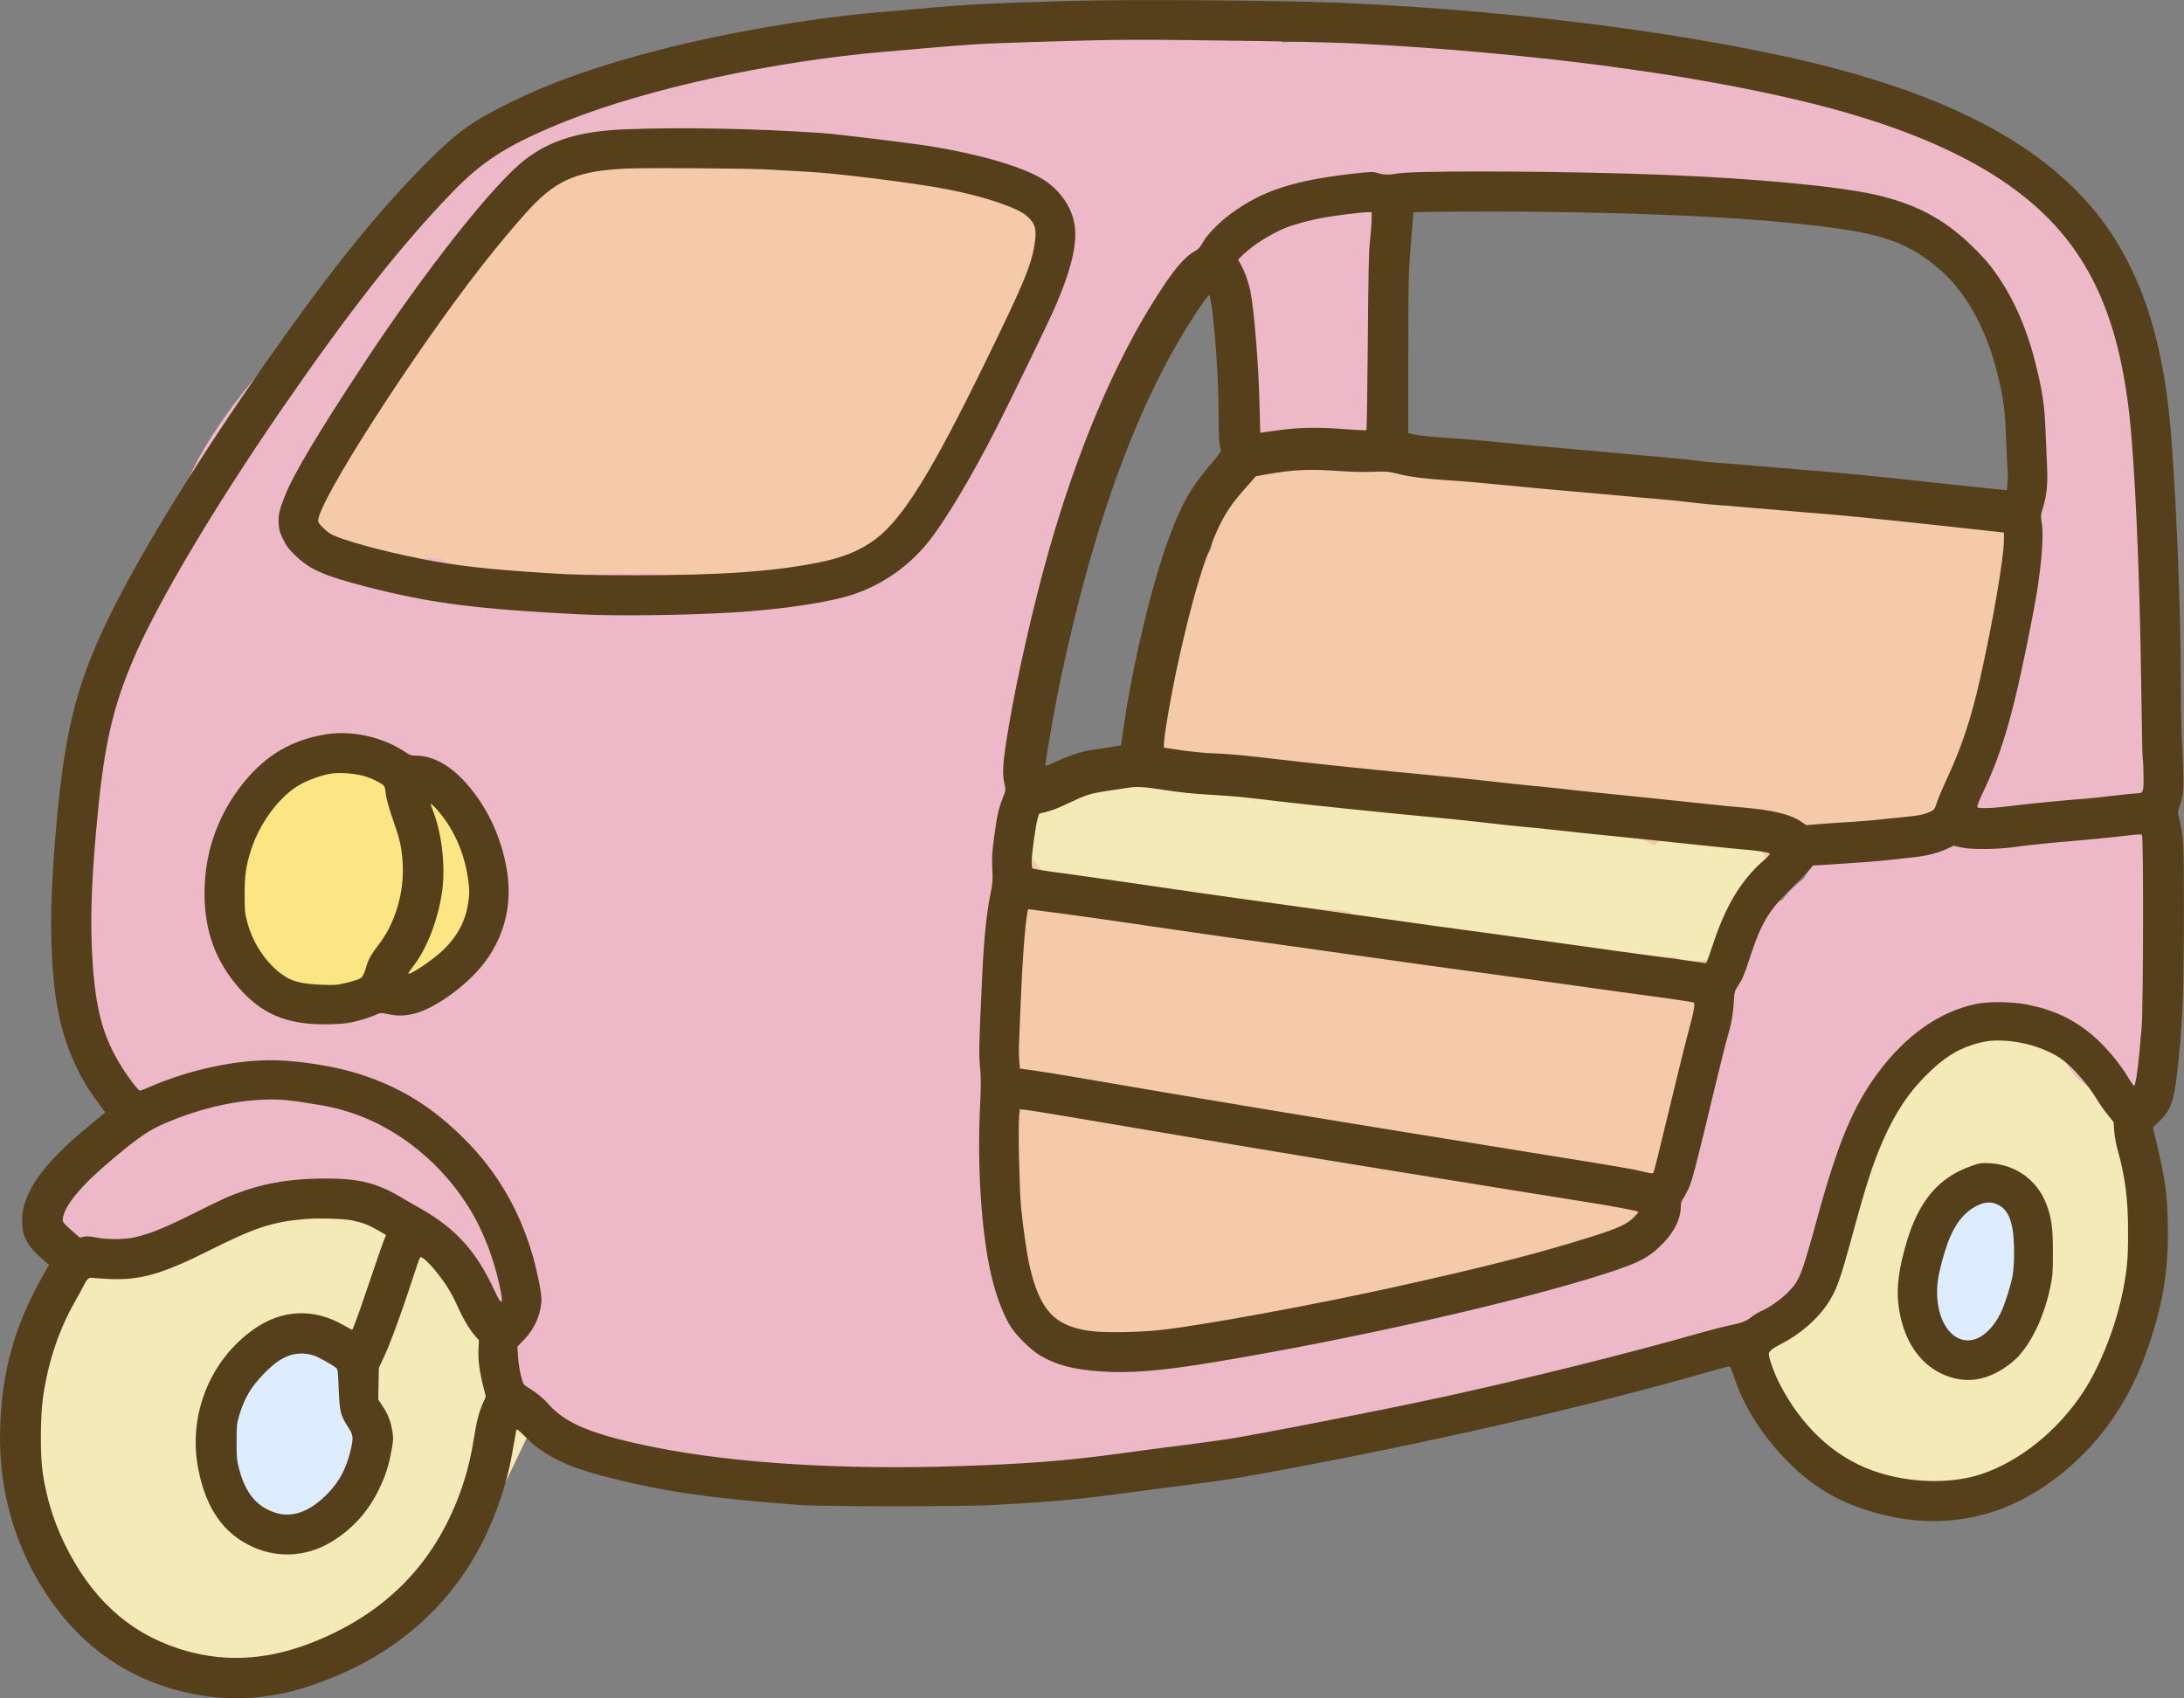 <?xml version="1.0" encoding="UTF-8"?>
<svg id="Layer_2" data-name="Layer 2" xmlns="http://www.w3.org/2000/svg" viewBox="0 0 368.97 286.96">
  <rect x="0" y="0" width="368.97" height="286.96" fill="#808080" stroke="none"/>
  <defs>
    <style>
      .cls-1 {
        fill: #edb8c8;
      }

      .cls-2 {
        fill: #fce583;
      }

      .cls-3 {
        fill: #ddedff;
      }

      .cls-4 {
        fill: #f4eab8;
      }

      .cls-5 {
        fill: #56401c;
      }

      .cls-6 {
        fill: #f4caa9;
      }
    </style>
  </defs>
  <g id="Layer_1-2" data-name="Layer 1">
    <g>
      <g>
        <path class="cls-6" d="M332.15,86.98c-32.54-4.07-65.02-11.01-97.96-9.43-.42-.14-.83-.28-1.25-.42-6.38-2.03-12.74-2.7-18.69,1.01-5.46,3.4-8.35,8.71-9.7,14.61-3.38,6.25-5.44,12.7-6.25,19.89-.2,1.74-.26,3.07-.61,4.38-.21.78-.41,1.55-.66,2.31-.08.23-.11.34-.11.39-.08.13-.16.29-.28.5-1.69,3.08-2.37,3.87-5.29,6.16-1,.79-1.69,1.83-2.12,3-.41.23-.79.5-1.16.78-1.37.06-2.74.13-4.1.21-3.78.23-6.49,2.2-7.89,4.81-1.34.25-2.63.68-3.83,1.32-6.05,3.2-7.1,9.51-6.12,15.69,1.04,6.56,1.87,13.12,2.46,19.69-.03.87.04,1.72.22,2.52.97,11.98,1.14,24,.37,36.12-.19,3,1.69,5.98,4.16,7.62.09.14.18.27.27.4-.45,2.47-.03,4.95,1.72,7.14,2.16,2.71,6.21,4.57,9.7,3.31,12.68-4.58,24.48-5.98,37.53-7.24,13.21-1.27,26.03-3,38.35-7.97,6.56,1.62,13.26-1.91,16.86-7.46,2.68-4.13,3-8.67,2.88-13.3.75-.93,1.34-2.02,1.7-3.25,2.04-7,3.97-14.03,5.8-21.08.37-.25.74-.52,1.1-.81,5.54-4.52,7.19-13.17,9.49-19.62.65-1.81,1.32-3.63,2-5.44.44-.02.87-.04,1.31-.07,4.46-.29,9.05-.71,13.42-1.68.2-.05.39-.11.59-.16,1.05.43,2.19.7,3.38.77.79.05,1.58.1,2.36.15,5.72.35,10.82-6.22,8.9-11.68-.12-.33-.25-.66-.37-.99,1.09-1.86,2.06-3.84,2.97-5.88,3.55-7.91,6.24-16.06,7.77-24.61,1.15-6.45-2.59-10.89-8.9-11.68Z"/>
        <polygon class="cls-6" points="288.57 116.17 288.57 116.17 288.57 116.17 288.57 116.17 288.57 116.17"/>
      </g>
      <path class="cls-4" d="M299.26,147.92c-.49-3.23-3.02-7.17-6.61-7.67-4.56-.64-8.9-.79-12.74,2.21-.14.11-.29.23-.44.35-.44-.24-.9-.47-1.37-.66-3.66-1.49-7.83-1.74-11.71-2.35-2.88-.46-5.77-.91-8.65-1.37-1.3-.67-2.78-1.11-4.32-1.28-8.65-.98-17.31-1.96-25.96-2.94-1.58-.18-3.05.19-4.32.91-.2-.01-.41-.03-.61-.04-1.1-1.1-2.51-1.99-4.13-2.67-6.08-2.53-12.7-3.82-19.29-3.93-4.25-.07-8.32.58-12.38,1.43-3.23-.26-6.54.52-9.06,2.46-3.64,2.81-5.78,6.95-3.78,11.52,1.52,3.47,4.66,5.47,8.22,5.59,1.56,1.31,3.51,2.16,5.62,2.23,13.17.44,26.34,1.26,39.5,2.14,7.5,3.56,16.1,4.52,24.29,6.16,7.52,1.51,18.76,4.69,26.27,1.3,1.69.3,3.39.49,5.06.37,4.19,1.76,9.2.12,11.57-3.83.14-.23.26-.4.34-.53.46-.43.61-.59.44-.47,2.84-2.17,4.62-5.17,4.05-8.93Z"/>
      <path class="cls-4" d="M86.01,229.65c-.86-.5-1.83-.84-2.84-1.02-.31-2.29-1.42-4.23-3.01-5.61-.46-1.78-1.4-3.38-2.82-4.58-1.59-6.65-5.17-12.78-10.67-17.11-4.02-3.16-9.05-3.74-13.05,0-1.69,1.58-3.33,3.2-4.91,4.87-2.14-.4-4.46-.07-6.57.96-1.84.89-3.59,1.92-5.24,3.05-3.03-1.54-6.63-1.58-10.03-.5-1.01.32-1.99.71-2.94,1.15-4.84-3.61-13-2.44-14.58,4.59-3.63,16.2-6.96,34.95,3.05,49.68.97,1.43,2.07,2.81,3.27,4.07.33,4.86,4.33,7.89,8.94,8.47,1.12,2.35,3.16,4.27,5.8,5,3.85,1.06,7.86,1.51,11.82,1.06,3.13-.35,5.98-1.79,7.66-4.16,6.5-.68,12.83-2.38,18.27-6.1,10.64-7.28,15.74-20,21.16-31.21,2.17-4.48,1.23-9.97-3.31-12.62ZM47.24,250.23c-.05-.81-.2-1.58-.41-2.31,2.01-3.18,3.71-6.6,5.09-10.28.13-.35.25-.69.38-1.04,1.12,3.8,2.12,7.64,3,11.51-2.49,3.83-5.31,7.27-8.74,10.66.64-2.89.87-5.82.69-8.54Z"/>
      <path class="cls-4" d="M360.57,208.73c-.52-3.3-.65-6.54-.92-9.95-.61-7.9-2.99-16.13-10.43-20.21-1.77-4.16-6.54-7.07-11.2-5.61-4.73-2.26-10.53-1.95-14.44,2.38-2.34,2.59-3.18,6.15-2.24,9.31-2.45,2.65-4.24,5.93-5.03,9.65-.04.19-.07.38-.1.58-9.26,10.54-16.41,22.62-21.48,35.79-2.45,6.37,4.36,12.56,10.44,11.55.21.99.56,1.96,1.12,2.91,1.96,3.35,5.55,4.8,9.19,5.3,2.25.31,4.5.37,6.73.21,1.54,1.59,3.71,2.63,6.39,2.67,8.63.12,15.7-3.82,20.53-10.03,1.69-.31,3.31-1.04,4.66-2.25,5.58-4.98,7.96-12.55,8.1-19.86.08-4.16-.69-8.33-1.33-12.42ZM327.6,230.15c.42-2.88.57-5.78.74-8.25.21-3.07-1.6-5.92-4.11-7.58,3.12-4.28,6.58-8.33,10.29-12.02.13-.13.25-.27.37-.4.75,1.55,1.37,3.14,1.81,5.08,1.02,4.46,1.44,9.7,1.54,15.04-.23,1.04-.48,2.08-.75,3.1-2.48-.08-4.98.8-6.82,2.64-.86.86-1.94,1.69-3.08,2.39Z"/>
      <path class="cls-3" d="M62.87,236.7c-.68-2.09-1.82-3.66-3.28-4.76-1.19-5.85-7.99-10.81-13.72-6.73-8.31,5.91-11.05,16.02-6.45,25.22,1.08,2.15,3.22,3.62,5.59,4.24,1.53,1.17,3.4,1.87,5.4,1.78,5.33-.24,8.82-4.06,9.23-9.23.02-.22.03-.45.04-.67,2.79-2.28,4.25-6.55,3.19-9.83Z"/>
      <path class="cls-3" d="M338.56,198.84c-4.49-1.02-10.46,1.36-11.35,6.44-.67,3.84-1.58,7.62-2.74,11.35-1.43,4.61,1.7,10.27,6.44,11.35,5.01,1.14,9.82-1.51,11.35-6.44,1.16-3.73,2.07-7.5,2.74-11.35.83-4.74-1.27-10.17-6.44-11.35Z"/>
      <path class="cls-1" d="M367.46,159.61c1-4.47.22-8.27-1.72-12.31-.29-.59-.61-1.2-.94-1.81-.22-1.37-.37-2.76-.44-4.2,1.43-1.58,2.31-3.59,2.03-5.77-.11-.83-.25-1.64-.39-2.44.02,0,.04,0,.06,0-.06-.18-.11-.37-.17-.55-.67-3.44-1.66-6.64-2.89-9.92,1.84-5.8,2.9-11.86,3.14-18,.12-3.08-1.6-5.91-4.08-7.58.51-9.31.76-18.66-.31-27.94-.69-5.95-1.68-11.86-3.58-17.55-1.24-3.71-2.77-8.5-5.62-11.65-.18-.96-.47-1.92-.88-2.85-8.31-18.93-35.35-19.64-52.68-22.08-8.49-1.19-17-2.41-25.52-3.53-1.35-.8-2.93-1.28-4.65-1.33-2.63-.08-5.26-.16-7.89-.23-8.9-1.04-17.82-1.92-26.75-2.48-5.85-.37-11.69-.48-17.51-.25-2.17-1.43-4.93-1.94-7.63-1.33-5.71,1.3-12.79.31-18.69-.49-7.54-1.03-14.89-1.74-22.48-.88-7.27.82-14.66,2.62-21.95,4.3-.77-.53-1.62-.99-2.52-1.35-7.31-2.96-14.05.43-19.98,5.04-6.21.17-12.43-.57-18.61.4-7.3,1.14-13.79,5.17-19.71,9.42-11.36,8.14-21.15,18-30.41,28.42-10.23,11.5-22.28,23.5-25.89,38.99-.07.28-.11.57-.15.85-2.45,2.95-3.31,6.89-1.15,10.58,0,0,0,.01.01.02-9.79,6.42-13.04,18.11-12.03,29.34.15,1.69.33,3.37.52,5.05-.58.85-1,1.85-1.19,3.01-.98,5.87-.98,11.4.26,17.21-1.18,5.85-1.7,11.71.36,17.61,1.24,3.54,2.95,6.86,4.74,10.14,1.06,1.95,1.77,3.15,2.33,4.47-.26.53-.48,1.1-.66,1.73-.1.43-.24.86-.38,1.28.07-.24-.08,0-.43.71-.27.37-.38.52-.41.57-.09.1-.21.24-.39.44-.15.17-.25.29-.32.39-.25.13-.5.26-.75.38-3.72.21-6.7,1.23-9.85,3.76-3.89,3.13-3.26,9.79,0,13.05,2.62,2.62,5.94,3.12,9.01,2.18,1.26.22,2.58.17,3.9-.22.48-.14.96-.3,1.43-.47,1.23-.13,2.46-.34,3.62-.69,3.46-1.06,6.75-2.9,9.87-4.7,2.14-1.23,4.25-2.52,6.36-3.78,2.27,2.2,5.59,3.4,8.7,2.27,2.86-1.04,5.71-1.76,8.56-2.11.84.64,1.67,1.31,2.57,1.85,3.14,1.89,6.42,2.28,9.9,3.06.13.03,1.06.41,1.49.7-.03.01.85.85.96.96.5.51.98,1.05,1.42,1.61.05.09.43.62.51.75.39.6.81,1.18,1.2,1.78.86,1.3,1.7,2.61,2.52,3.93,1.74,2.81,3.39,5.69,4.93,8.61.29.55.57,1.1.86,1.64-2.5,5.01-.07,11.22,5.7,13.08,7.93,2.55,16.12,4.35,24.4,5.38,1.67,4.39,6.5,6.76,11.08,5.62,2.68-.67,5.36-1.29,8.05-1.89,1.46,1.14,3.18,1.69,4.96,1.75,1.86,1.05,4.11,1.45,6.56.8,4.25-1.12,8.06-1.43,12.65-1.42,4.9,0,9.74.6,14.61-.21,2.48-.41,4.89-1.25,7.06-2.54,1.04-.62.4-.61,1.6-.7-1.27.09,1.47.12,1.73.14,4.63.25,9.19.89,13.83.94,17.98.2,35.68-3.76,52.02-11.11.93.04,1.86-.09,2.77-.42,4.14-1.5,6.6-1.46,11.01-1.9,5.1-.51,9.44-2.26,14.04-4.44,4.1-1.94,8.18-3.91,12.27-5.86,4.35-2.08,9-3.79,12.12-7.64,2.45-3.02,3.15-6.59,3.56-10.27.31-.34.62-.69.9-1.06,2.64-3.47,4.22-7.63,5.65-11.72.12-.33.23-.67.34-1.01.75-1.59,1.5-3.19,2.25-4.78.68-1.45,1.34-2.92,2.03-4.38.71-.6,1.38-1.24,2.1-1.83,2.02-1.64,3.77-3.29,5.18-5.48,1.63-.4,3.32-.67,4.88-.99,3.27-.68,6.55-1.3,9.84-1.88.4-.07,1.53-.13,2.61-.25.12.12.25.23.37.35,1.17,1.11,2.35,2.21,3.52,3.32.55.51,1.09,1.02,1.62,1.54.22.26.39.44.51.57,1.88,3.55,5.14,5.96,9.51,5.3,4.11-.62,8.52-4.44,8-9.06-.44-3.89-.96-7.77-1.58-11.64,1.25-1.14,2.19-2.59,2.56-4.23ZM343.38,100.68c-1.71,1.7-2.76,4.07-2.93,6.65-.08,1.23-.07,2.45.02,3.67-.11,4.48-.78,8.41-2.18,13.01-.05.15-.07.3-.11.45-3.56,5.35-6.34,11.09-8.24,17.39-.03.1-.05.2-.08.31-5.11-.23-10.21.09-15.14,1.5-.61-.14-1.25-.21-1.88-.21-3.56,0-6.58,2.06-8.12,5-1.32,1.01-2.52,2.16-3.51,3.49-1.49.76-2.8,1.93-3.75,3.49-9.95,16.43-9.92,35.96-16.46,53.6-.05.14-.08.28-.12.41-3.48,1.66-6.95,3.32-10.43,4.98-2.77,1.32-5.09,2.21-8.29,2.38-4,.21-7.94.76-11.74,1.98-.96-.06-1.94.01-2.94.25-8.2,1.93-16.4,3.86-24.6,5.79-7.29,1.72-15.09,3.72-22.22,4.68-.79.11-1.56.28-2.3.51-.79-.02-1.58-.03-2.37-.06-4.17-.17-8.41-1.06-12.58-.89-.96.04-1.89.14-2.81.28-.6-1.61-1.56-3.18-2.93-4.62-1.31-1.38-2.93-2.57-4.6-3.49-.58-.32-1.19-.59-1.78-.9-.18-.09-.36-.18-.54-.28-.2-.86-.41-1.71-.53-2.59-.2-1.41-.24-3.49-.22-5.23.03-2.18-.82-4.28-2.21-5.92.76-5.95,1.43-11.91,1.14-17.93-.28-5.76-2.29-12.15-1-17.39.8-3.26.38-6.4-1.29-8.99,3.55-2.1,5.98-6.69,4.43-10.55-.24-.6-.5-1.15-.77-1.67,1.05-4.26,0-8.71-1.15-12.99.05-.12.1-.24.14-.37,2-5.33,1.85-11.68,2.72-16.71.28-1.64.25-3.29-.12-4.81,1.19-2.76,2.28-5.55,3.25-8.4,1.74-5.12,2.71-10.34,3.79-15.63,1.08-5.32,2.67-9.7,4.98-14.38,2.56-5.19,5.06-10.33,7.26-15.69,1.22-2.98,2.3-5.85,3.49-8.67,2.3-.08,4.59-1.01,6.48-2.62,2.37-2.02,4.5-4.27,6.61-6.55.22,1.49.35,3.01.31,4.91-.1,4.43.55,8.49,1.77,12.73.12.64.17.67.16.08,0,.34.02.69.03,1.03-.01.69-.12,1.37-.11,2.06.01,1.34.2,2.64.56,3.88.17,5.02,4.31,8.7,9.21,8.91,1.15.05,1.99.2,3.82.78,7.27,2.31,14.83-6.68,10.58-13.31.15-.85.27-1.71.35-2.59.83-8.93,1.22-17.99,1.2-26.96,0-1.08-.18-2.06-.49-2.96,11.17.75,22.31,1.14,33.09-2.28,2.64.33,5.29.67,7.93,1.01,12.1,1.58,24.25,3.13,36.29,5.1,3.21.53,6.41,1.13,9.57,1.95,1.08.28,2.16.58,3.22.92.27.08,2.73.99,2.43.83,1.02.45,2.02.97,2.98,1.53.27.16,2.03,1.47,2.1,1.45.54.56,1.62,1.72,1.49,1.46.34.49.63,1.01.9,1.55-.07,3.17,1.48,6.72,4.19,8.42.08.23.67,1.84.87,2.42.72,2.09,1.32,4.21,1.83,6.36,1.09,4.62,1.48,7.8,1.77,12.36.54,8.68.13,17.38-.39,26.06Z"/>
      <path class="cls-6" d="M168.29,33.03c-.82-.78-1.88-1.65-2.04-1.77-2.56-1.95-5.25-2.63-8.41-2.89-5.01-.42-10.09-.42-15.12-.61-3.57-.13-6.83-.11-9.8,1-4.89-.99-9.82-2.48-14.87-3.19-8.26-1.17-17.09-.9-24.43,3.58-1.56.95-2.93,2.04-4.17,3.23-5.31,2.52-9.71,7.42-13.71,11.88-7.04,7.86-13.66,15.44-14.72,26.35-.05.47-.04.93.01,1.38-3.76,3.07-6.97,6.62-8.24,11.26-1.46,5.33,2.82,12.26,8.9,11.68,4.21-.4,8.41-.6,12.6-.69.9.7,1.99,1.21,3.27,1.46,9.77,1.89,20,1.18,29.91,1.21,4.74.02,9.82.39,14.84.28,1.69,1.45,3.81,2.39,5.94,2.44,6.84.16,12.65-2.64,17.46-6.86,6.18-3.13,11.35-7.91,15.37-13.55,1.94-2.72,3.3-5.7,4.66-8.74.75-1.68,1.5-3.37,2.4-4.98.35-.62.71-1.25,1.11-1.83-.04.15,1.31-1.42,1.31-1.41,2.74-2.69,3.33-6.9,1.86-10.29,1.04-1.65,2.06-3.32,3.04-5,3.17-5.42-.52-13.84-7.17-13.91Z"/>
      <path class="cls-2" d="M78.47,142.22c-3.38-7.65-13.17-13.4-21.39-13.54-3.27-.06-6.21,1.82-7.85,4.5-2.37,1.84-4.36,4.39-5.74,6.72-4.2,7.15-5.13,17.69.04,24.61,3.41,4.57,9.25,6.04,14.61,4.41,1.91-.58,3.62-1.62,5.18-2.84,2.14.54,4.57.33,6.97-.8,8.6-4.05,11.92-14.59,8.18-23.05Z"/>
      <g>
        <path class="cls-5" d="M181.46.14c-16.95.5-17.43.53-33.73,2-11.22,1-24.75,3.34-36.15,6.24-10.17,2.59-18.47,5.51-25.55,9.02-6.33,3.12-8.75,4.88-13.88,10-8.28,8.3-15.93,17.77-26.63,32.99-11.35,16.13-20.94,31.57-26.52,42.71-5.81,11.62-7.9,19.45-9.37,35.1-1.17,12.62-1.29,21.02-.4,28.89.55,4.84,1.72,9.12,3.59,13.02,1.19,2.47,2.12,4.02,3.76,6.21l1.22,1.64-2.79,2.29c-5.13,4.21-8.45,7.88-9.97,10.99-.99,2.02-1.32,3.34-1.3,5.18,0,2.49.95,4.26,3.44,6.34l1.12.97-.35.58C2.7,223.24.33,231.23.03,241.14c-.3,9.12,1.75,17.68,6.03,25.3,5.54,9.88,13.54,16.33,23.64,19.1,7.63,2.09,14.99,1.87,22.61-.65,10.45-3.46,18.77-9.23,24.81-17.25,4.66-6.14,8.15-14.46,9.5-22.57.27-1.6.53-3.11.58-3.32.1-.37.18-.32,1.39.87,1.59,1.57,1.97,1.87,3.52,2.87,2.65,1.72,5.76,2.92,10.95,4.22,9.3,2.35,16.86,3.44,31.89,4.58,3.92.3,27.97.3,33.14,0,10.94-.63,14.03-.92,23.46-2.2,2.67-.37,6.73-.88,9.02-1.17,5.36-.67,8.35-1.12,14.53-2.27,26.58-4.91,52.9-10.92,73.63-16.86,1.74-.5,3.27-.9,3.42-.9.17.02.45.63.9,2.05,1.52,4.66,4.84,9.88,8.95,13.99,4.09,4.12,8.06,6.55,13.54,8.3,7.28,2.32,14.54,2.39,21.26.18,8.11-2.65,16.03-9.1,21.12-17.21,2.2-3.49,3.79-6.95,5.29-11.45,2.34-6.96,3.21-12.82,3.02-20.14-.13-5.19-.42-7.21-1.74-12.82l-.77-3.29,1.09-1.05c1.87-1.8,2.42-3.27,2.97-7.91.94-7.91,1.17-13.32,1.17-27.7,0-11.55-.03-12.12-.68-15.06l-.35-1.55.48-1.54c.43-1.44.47-1.74.45-4.22-.02-1.47-.1-4.24-.22-6.18-.1-1.92-.18-6.19-.18-9.52,0-13.71-1.02-37.08-2.02-46.12-1.82-16.71-6.83-28.64-15.75-37.54-8.5-8.5-20.62-14.84-37.5-19.67-20.79-5.94-54.88-10.64-86.99-11.97-10.02-.42-35.43-.6-44.75-.32ZM214.44,6.97c5.88.08,12.82.27,15.44.42,28.69,1.54,55.2,4.99,74.97,9.78,12.57,3.04,22.66,6.86,30.56,11.55,14.79,8.83,21.81,20.52,24.21,40.36,1.05,8.73,1.89,27.52,2.15,48.46.08,5.84.18,10.69.23,10.77s.12,1.24.13,2.57c.05,2.86-.03,3.16-1,3.16-.35,0-2.12.18-3.96.4-1.82.23-4.04.45-4.91.52-2.86.18-10.22.92-12.76,1.25-1.35.18-3.14.33-3.96.33-1.34,0-1.49-.03-1.49-.3,0-.18.43-1.25.99-2.39,3.42-7.25,5.31-13.98,8.43-30.14,1.34-6.9,1.9-13.04,1.44-15.58-.17-.92-.15-1.14.23-2.34.63-2.02.83-3.91.7-6.86-.07-1.42-.18-4.27-.27-6.34-.17-4.22-.53-6.63-1.75-11.44-1.6-6.33-4.06-11.64-7.41-16.03-1.12-1.47-3.56-3.96-5.28-5.39-4.66-3.91-9.83-6.14-17.03-7.36-8.22-1.42-23.04-2.57-38.49-3.02-17.18-.5-37.13-.5-39.66-.02-1.24.25-2.2.22-3.17-.08-.8-.25-1.04-.25-4.09.08-10.19,1.15-15.53,2.91-20.84,6.85-1.99,1.49-3.86,3.41-4.61,4.73-.5.9-.78,1.2-1.49,1.6-1.72.97-3.61,3.24-6.53,7.88-7,11.02-13.22,25.75-17.98,42.49-2.55,8.95-5.38,21.31-6.75,29.47-1.14,6.71-1.24,8.35-.72,10.47.15.63.12.85-.35,2-.73,1.85-.97,2.91-1.45,6.48-.37,2.69-.42,3.52-.33,5.43.1,2,.07,2.47-.3,4.27-.67,3.26-1.14,7.85-1.42,14.18-.53,11.42-.57,12.79-.35,15.13.17,1.87.17,3.11,0,6.7-.47,9.5.15,20.04,1.59,27.08.77,3.79,1.92,7.15,3.31,9.62.97,1.74,3.59,4.37,5.36,5.39,2.72,1.59,5.63,2.32,10.27,2.64,4.78.33,10.12-.1,18.8-1.54,23.46-3.87,51.53-10.22,66.44-15.03,5.71-1.84,7.38-2.74,9.78-5.26,1.84-1.94,2.84-4.07,2.84-6.09,0-.52.12-.92.33-1.2.18-.23.6-1,.94-1.69.63-1.32,1.2-3.51,4.51-17.3.87-3.62,1.8-7.35,2.07-8.27.68-2.27.99-3.99,1.1-6.09.1-1.62.15-1.82.65-2.59.88-1.37,1.07-1.82,2.09-4.93,1.87-5.74,3.17-7.93,7-11.69,1.45-1.42,2.86-2.86,3.12-3.19l.48-.62,3.01-.18c5.41-.35,7.81-.53,9.93-.77,1.15-.13,2.87-.32,3.84-.42,2.32-.23,4.24-.7,5.78-1.4l1.24-.58,1.22.28c1.82.4,6.04.37,9.22-.08,1.39-.2,4.69-.57,7.35-.8,5.54-.47,9.18-.83,11.94-1.17,1.27-.15,1.97-.17,2.09-.07.27.27.22,29.12-.05,32.46-.5,6.19-.99,9.93-1.27,9.93-.12,0-.48-.5-.85-1.12-1.5-2.59-3.96-5.51-6.16-7.38-3.26-2.76-6.6-4.32-11.15-5.23-2.5-.48-6.55-.52-8.65-.07-6.18,1.34-11.82,5.33-16.53,11.7-4.12,5.56-6.7,11.74-10.1,24.13-2.76,10.04-3.01,10.72-4.91,12.74-1.14,1.2-3.24,2.7-4.61,3.29-.47.2-1.22.65-1.69,1.02-1,.77-1.62,1-3.92,1.47-.95.2-3.16.77-4.91,1.27-11.49,3.29-29.5,7.78-43.66,10.85-10.09,2.19-30.37,6.16-36.23,7.08-1.15.18-4.52.63-7.51,1.02-2.99.37-7.56.97-10.19,1.34-9.3,1.27-15.88,1.79-27.47,2.17-19.69.65-37.9-.48-51.34-3.17-10.45-2.1-15.09-3.97-18.03-7.33-.94-1.05-2.05-1.95-3.41-2.77-.83-.5-.83-.52-1.22-2-.22-.83-.43-2.27-.5-3.21l-.1-1.72,1.22-1.27c1.79-1.89,2.82-4.37,2.84-6.78,0-1.14-.73-4.74-1.5-7.4-2.25-7.68-5.98-14.08-11.44-19.55-5.41-5.44-10.89-8.85-17.82-11.05-3.82-1.24-9.67-2.2-13.99-2.32-6.46-.2-14.69,1.54-21.54,4.54-.72.32-1.42.58-1.55.58-.3,0-2.37-2.77-3.52-4.73-3.06-5.18-4.21-10.15-4.61-19.7-.23-6.01.05-12.62,1.02-22.47,1.12-11.59,2.57-17.9,5.96-25.88,3.97-9.42,13.69-25.78,25.16-42.43,11.42-16.58,20.09-27.62,28.84-36.65,5.18-5.38,9.78-8.23,19.32-12.02,13.76-5.46,34.76-10.04,53.78-11.67,14.46-1.27,15.49-1.34,24.46-1.62,15.93-.48,16.21-.5,40.41-.15ZM265.03,35.85c18.95.37,31.51,1.05,42.33,2.35,10.94,1.3,15.33,2.91,20.59,7.55,4.26,3.76,7.63,9.88,9.43,17.15,1.12,4.47,1.37,6.4,1.54,11.52.1,2.62.22,4.94.27,5.18.05.22.03,1.04-.03,1.8l-.12,1.42-1.35-.12c-.73-.07-5.44-.55-10.45-1.1-12.81-1.39-14.86-1.59-23.04-2.25-3.99-.32-8.43-.7-9.85-.83-1.42-.12-3.37-.28-4.34-.33-.97-.07-2.47-.22-3.34-.35-.87-.12-3.39-.38-5.59-.57-2.2-.18-5.09-.45-6.43-.58s-5.13-.47-8.43-.75c-3.31-.28-8.57-.77-11.69-1.09s-6.95-.65-8.52-.75c-3.61-.22-6.11-.47-7.23-.72l-.88-.2.02-12.44c0-13.09.03-14.68.42-19.37.13-1.6.28-3.51.35-4.21l.1-1.3,2.94-.05c7.41-.12,15.33-.1,23.33.05ZM231.72,37.05c0,.67-.13,2.3-.27,3.64-.22,1.92-.28,5.51-.37,17.15-.07,8.1-.17,14.78-.23,14.84s-1.8-.02-3.84-.18c-4.04-.33-7.46-.28-10.65.15-.97.13-2.14.3-2.6.35l-.85.12-.12-4.68c-.15-6.7-.92-16.21-1.54-19.19-.32-1.59-.97-3.39-1.6-4.51l-.48-.87.72-.72c1.72-1.7,4.88-3.71,7.51-4.74,1.39-.55,4.34-1.32,6.31-1.65,2.3-.4,6.13-.88,7.15-.9l.87-.02v1.2ZM204.65,51.38c.65,4.44,1.2,12.66,1.22,18.33,0,3.94.1,5.48.38,6.4.05.15-.47.88-1.35,1.92-3.62,4.17-5.19,6.91-7.4,12.81-2.81,7.51-6.18,21.52-7.66,31.98l-.45,3.11-1.09.2c-.6.12-1.97.33-3.06.47-2.37.33-4.06.83-6.66,2.02-1.09.5-1.97.87-1.97.82,0-.92,1.62-10.15,2.52-14.43,5.83-27.53,13.47-48.04,23.41-62.85,1.14-1.69,1.7-2.4,1.79-2.25.08.13.22.8.32,1.49ZM226.84,79.62c1.4.12,3.66.15,5.06.1,2.29-.08,2.65-.05,4.07.3,2.2.57,4.71.88,9.18,1.17,2.12.13,6.03.47,8.68.75,2.67.27,7.51.72,10.77,1,3.26.28,7.46.65,9.35.83s4.81.45,6.51.58c1.7.15,4.22.4,5.59.58,1.39.17,3.34.35,4.34.42,1.02.05,2.52.17,3.34.27.83.08,5.19.45,9.68.82,8.68.7,11.22.95,24.71,2.4,4.69.52,8.95.97,9.48,1.04l.95.1v1.14c0,3.11-1.82,13.73-4.04,23.61-1.5,6.7-3.09,11.5-5.68,17.03-.63,1.37-1.35,3.07-1.59,3.79-.42,1.25-.45,1.3-1.22,1.64-1.07.47-1.94.63-4.17.85-1.05.1-2.89.28-4.09.42-1.19.13-3.44.32-5.01.42-1.55.08-3.91.25-5.21.35l-2.39.2-.9-.62c-1.7-1.19-4.83-1.95-9.63-2.35-1.67-.13-3.99-.37-5.16-.5s-5.46-.58-9.53-1-9.22-.95-11.42-1.17c-2.2-.23-4.58-.48-5.26-.58-.68-.08-2.57-.27-4.17-.42-1.6-.15-4.79-.48-7.1-.75-2.29-.27-6.65-.72-9.68-1-8.22-.77-19.49-1.92-25.8-2.67-7.01-.82-8.65-.97-11.77-1.09-1.37-.05-3.76-.3-5.29-.53l-2.81-.43v-.52c0-1.49,1.32-9.02,2.54-14.46,2.2-9.95,4.17-16.61,6.38-21.51,1.42-3.16,2.5-4.76,5.48-8.06l1.14-1.29,1.47-.27c5.03-.9,7.61-1,13.19-.58ZM197.24,133.55c1.97.33,4.42.58,7.1.73,4.47.27,5.49.37,11.44,1.09,4.56.57,19.74,2.12,26.72,2.76,2.57.23,6.51.65,8.77.92,2.25.27,5.08.57,6.26.67,1.2.1,3.07.28,4.17.42,2.07.25,8.23.88,16.86,1.75,2.76.28,7.05.73,9.52,1,2.49.27,5.49.57,6.68.67,2.15.17,3.81.43,4.21.65.15.07-.2.48-1,1.17-3.77,3.29-6.38,7.58-8.52,14.01-.58,1.77-1.12,3.26-1.17,3.31s-.78-.02-1.65-.17c-.85-.13-4.47-.63-8.03-1.1-3.56-.47-8.78-1.19-11.59-1.6-2.82-.4-9.33-1.3-14.48-2-5.16-.68-15.68-2.14-23.39-3.24-7.71-1.09-16.58-2.34-19.7-2.76-3.12-.43-10.19-1.44-15.7-2.25s-12.07-1.75-14.59-2.09c-2.92-.37-4.64-.67-4.73-.78-.07-.12-.13-.62-.13-1.1,0-1.29.67-6.13.99-7.2l.27-.92,1.09-.27c1.22-.32,2.04-.63,4.42-1.75,3.06-1.44,2.96-1.4,9.93-2.42,1.25-.18,2.72-.05,6.26.52ZM179.07,154.32c2.5.32,8.82,1.22,14.03,1.99,5.23.78,12.04,1.75,15.16,2.19,3.12.42,11.99,1.67,19.7,2.76,7.71,1.1,17.45,2.45,21.62,3.01s11.54,1.57,16.36,2.25c4.83.68,11.32,1.59,14.43,1.99,3.11.42,5.73.82,5.81.9.22.22-.08,1.82-.78,4.32-.32,1.12-1.37,5.29-2.32,9.27-2.99,12.41-3.61,14.91-3.76,15.14-.12.18-.45.15-1.95-.22-1.89-.45-2.84-.62-20.85-3.52-37.08-5.99-49.56-8.05-74.55-12.34-2.89-.5-6.24-1.04-7.46-1.2l-2.2-.3-.12-1.42c-.07-.78-.07-2.44,0-3.69.05-1.24.18-4.17.27-6.51.25-6.45.67-12.07,1.1-14.73.08-.57.13-.62.53-.55.25.05,2.5.35,4.99.67ZM339.75,175.94c2.99.32,6.18,1.42,8.32,2.86,1.94,1.34,4.51,4.21,6.16,6.93.43.72,1.25,1.89,1.82,2.59l1.02,1.27.1,1.49c.07.82.3,2.15.53,2.99,1.32,4.69,1.82,8.45,1.82,13.94.02,4.52-.13,6.24-.83,9.92-1.17,6.01-3.81,12.77-6.7,17.21-4.31,6.58-10.69,11.74-17.25,13.94-5.28,1.75-12.46,1.54-18.37-.6-6.56-2.35-12.07-7.51-15.75-14.73-.88-1.7-1.79-4.26-1.79-4.99,0-.42.72-.99,2.1-1.69,3.09-1.55,6.08-4.14,7.8-6.73,1.54-2.32,2.09-3.84,4.29-11.92,2.35-8.6,3.42-11.87,5.13-15.78,2.17-4.88,4.46-8.27,7.75-11.44,2.49-2.4,4.54-3.72,7.08-4.58,2.39-.8,4.04-.97,6.76-.68ZM51.36,186.29c4.06.6,5.78.99,8.38,1.87,8.78,3.01,16.7,10.04,21.04,18.68,1.55,3.09,2.72,6.4,3.59,10.25.8,3.54.47,3.82-.92.8-2.94-6.41-6.48-10.32-12.36-13.66-.78-.43-2.29-1.3-3.36-1.94-4.11-2.42-7.05-3.16-12.69-3.16-5.26,0-9.55.63-13.56,1.99-2.67.9-3.46,1.27-8.97,4.01-4.89,2.44-7.25,3.37-9.87,3.96-1.69.37-4.71.37-6.43,0-1-.2-1.54-.23-2.05-.12l-.68.15-1.47-1.29c-1.32-1.19-1.45-1.35-1.4-1.85.18-2.19,3.12-5.73,8.47-10.19,4.94-4.11,6.33-5.01,9.9-6.45,5.68-2.29,11.42-3.51,16.61-3.56,1.77-.02,3.11.1,5.76.48ZM180.26,188.65c23.16,3.94,38.47,6.5,51.88,8.67,8.55,1.39,19.44,3.16,24.21,3.92s10.42,1.67,12.52,2c3.66.58,7.76,1.37,7.91,1.52.05.05-.28.45-.75.92-1.1,1.14-2.72,1.89-6.95,3.22-8.95,2.84-18.45,5.26-34.08,8.7-13.59,2.99-31.22,6.23-38.72,7.11-3.71.43-9.87.52-12.24.17-5.94-.88-8.37-3.51-10.1-10.99-.43-1.8-1.1-6.45-1.44-9.9-.28-3.04-.52-13.64-.32-15.44l.12-1.12,1.09.12c.58.07,3.69.55,6.86,1.1ZM59.64,206.25c1.67.35,2.7.75,4.31,1.69l1.29.75-.35.78c-.18.43-1.22,3.41-2.3,6.63-1.94,5.74-2.97,8.6-3.11,8.6-.03,0-.7-.37-1.47-.8-5.06-2.91-10.45-2.64-15.21.75-7.46,5.33-11.12,14.69-9.27,23.74,1.34,6.61,4.24,10.72,9.12,12.97,4.22,1.95,9.08,1.69,13.17-.73,3.59-2.12,6.34-5.13,8.2-8.97,1.1-2.29,1.64-3.96,2.1-6.46.33-1.74.35-2.12.18-3.27-.25-1.67-.72-2.91-1.65-4.32l-.75-1.14.05-2.67.05-2.67.94-2c1-2.14,3.14-8,4.81-13.19.57-1.75,1.1-3.29,1.19-3.42.2-.33,1.09.38,2.47,2.02,1.6,1.9,2.81,3.79,3.74,5.86,1.02,2.29,2.12,4.19,3.06,5.26l.7.8-.08,1.6c-.08,1.75.18,3.76.87,6.41l.38,1.5-.48,1.09c-.68,1.54-1.07,3.02-1.55,6.06-.77,4.98-2.24,9.63-4.44,14.03-4.81,9.68-12.77,16.63-23.71,20.7-7.46,2.79-14.69,3.02-21.77.7-8.55-2.81-14.88-8.67-19.3-17.87-1.82-3.81-2.94-7.45-3.61-11.77-.45-2.97-.42-9.93.1-13.19.9-5.88,2.7-11.19,5.41-15.9.58-1.04,1.32-2.37,1.6-2.96q.53-1.05,1.15-.95c.33.05,1.67.13,2.96.2,5.23.25,9-.83,17.06-4.89,7.65-3.82,10.45-4.74,15.91-5.23,2.52-.2,6.66-.08,8.25.25ZM53.03,229.04c.83.3,2.87,1.42,3.76,2.09.27.18.32.63.43,3.61.17,3.87.3,4.41,1.6,6.4.87,1.34.92,1.79.42,3.87-.73,3.11-1.85,5.23-3.81,7.28-2.91,3.04-5.91,4.21-8.73,3.37-3.21-.95-5.18-3.24-6.28-7.36-.4-1.49-.45-1.92-.45-4.64s.03-3.11.45-4.51c.92-2.99,1.94-4.71,4.09-6.96,1.59-1.64,2.69-2.47,4.14-3.06,1.29-.53,3.01-.57,4.37-.08Z"/>
        <path class="cls-5" d="M105.82,21.84c-7.78.3-12.72,1.77-17.08,5.11-5.29,4.04-16.81,18.62-27.25,34.45-7.56,11.44-11.92,18.75-13.32,22.29-.99,2.5-1.17,3.32-1.09,4.79.07,1.1.18,1.5.77,2.7.58,1.15.95,1.64,2.19,2.82,2.4,2.27,4.81,3.32,11.75,5.11,10.94,2.82,18.45,3.79,36.02,4.69,6.36.32,18.13.17,26.3-.33,8.2-.52,16.05-1.7,20-3.02,4.99-1.67,9.37-4.73,12.69-8.83,2.79-3.46,7.36-11.09,11.49-19.2,2.52-4.94,8.82-17.93,9.88-20.37,3.06-7.01,4.04-11.62,3.21-14.86-.63-2.52-2.27-4.84-4.51-6.45-3.27-2.32-10.69-4.58-20.02-6.08-3.36-.53-15.34-1.99-17.88-2.17-11.02-.77-23.79-1.02-33.14-.65ZM130.12,28.66c1.47.1,4.24.25,6.18.35,5.31.28,18.48,1.94,23.96,3.02,6.14,1.2,11.62,3.06,13.22,4.47,1.47,1.29,1.72,2.29,1.27,4.98-.58,3.51-1.95,6.75-8.28,19.7-9.08,18.6-13.94,26.43-18.53,29.9-2.69,2-5.51,3.16-9.92,4.02-7.68,1.5-16.33,2.1-30.61,2.1-8.06,0-10.4-.07-15.28-.38-9.98-.65-15.13-1.24-20.87-2.37-6.76-1.34-13.69-3.24-15.36-4.22-.9-.52-2.17-1.82-2.17-2.2,0-3.26,16.2-28.45,27.78-43.25,2.86-3.66,6.55-8.01,8.35-9.9,4.46-4.63,8.03-6.04,16.05-6.4,3.84-.15,20.7-.03,24.21.17Z"/>
        <path class="cls-5" d="M54.98,124.1c-5.66.9-10.07,3.51-13.84,8.16-4.61,5.71-6.88,12.61-6.56,20.04.27,6.08,2.35,11.02,6.48,15.38,3.86,4.06,8.2,5.61,14.99,5.38,2.2-.07,2.89-.17,4.51-.6,1.05-.28,2.32-.72,2.82-.94.9-.42.94-.42,2.14-.17,1.54.32,2.65.32,4.16,0,2.92-.62,7.31-3.46,10.52-6.78,4.84-5.03,6.7-11.54,5.26-18.52-1.05-5.18-3.29-9.8-6.51-13.49-2.81-3.22-5.76-4.88-8.73-4.88-.68,0-1.02-.1-1.62-.52-3.87-2.62-9.07-3.81-13.61-3.07ZM61.14,131.03c1.22.3,2.6.92,3.46,1.52.37.25.45.48.55,1.37.12,1.14.52,2.55,1.59,5.63.87,2.5,1.2,4.14,1.3,6.6.22,4.79-1.29,9.83-4.01,13.39-1.44,1.87-1.77,2.5-2.27,4.17-.23.8-.5,1.32-.78,1.54-.22.18-1.25.53-2.29.77-1.74.43-2.05.45-4.37.37-2.76-.1-4.64-.48-5.84-1.2-3.02-1.77-5.68-5.46-6.7-9.35-.4-1.5-.45-1.97-.45-4.59-.02-3.37.25-5.11,1.15-7.85,1.45-4.36,4.63-8.65,7.88-10.64,1.47-.9,3.91-1.79,5.63-2.05,1.35-.2,3.66-.05,5.16.33ZM73.95,136.95c2.64,3.01,4.44,7.01,5.08,11.27.32,2.02.32,2.94,0,4.76-.5,2.89-1.95,5.48-4.27,7.66-1.69,1.59-5.51,4.16-5.78,3.87-.05-.03.35-.63.87-1.3,2.3-2.96,4.22-7.96,4.86-12.74.57-4.22-.08-9.77-1.62-13.64-.17-.45-.32-.85-.32-.9,0-.23.38.1,1.19,1.02Z"/>
        <path class="cls-5" d="M333.24,196.95c-5.73,1.94-9.13,5.96-11.25,13.32-1.19,4.14-1.59,7.18-1.29,9.93.68,6.29,3.79,10.8,8.53,12.41,3.24,1.09,6.26.6,9.45-1.5.75-.5,1.77-1.34,2.25-1.85,2.45-2.69,4.44-6.95,5.44-11.72.4-1.9.45-2.45.45-5.78.02-4.14-.23-6.06-1.09-8.28-1.57-4.09-5.16-6.68-9.57-6.93-1.35-.07-1.67-.03-2.94.4ZM337.13,203.39c1.6.58,2.47,1.89,2.89,4.37.33,2,.33,5.91-.02,7.83-.32,1.75-1.35,4.96-2.05,6.36-2,3.97-5.09,5.54-7.61,3.89-2.34-1.55-3.52-5.43-2.94-9.58.22-1.52.87-3.99,1.52-5.86,1.29-3.67,3.07-5.88,5.59-6.9.95-.38,1.75-.42,2.62-.12Z"/>
      </g>
    </g>
  </g>
</svg>
